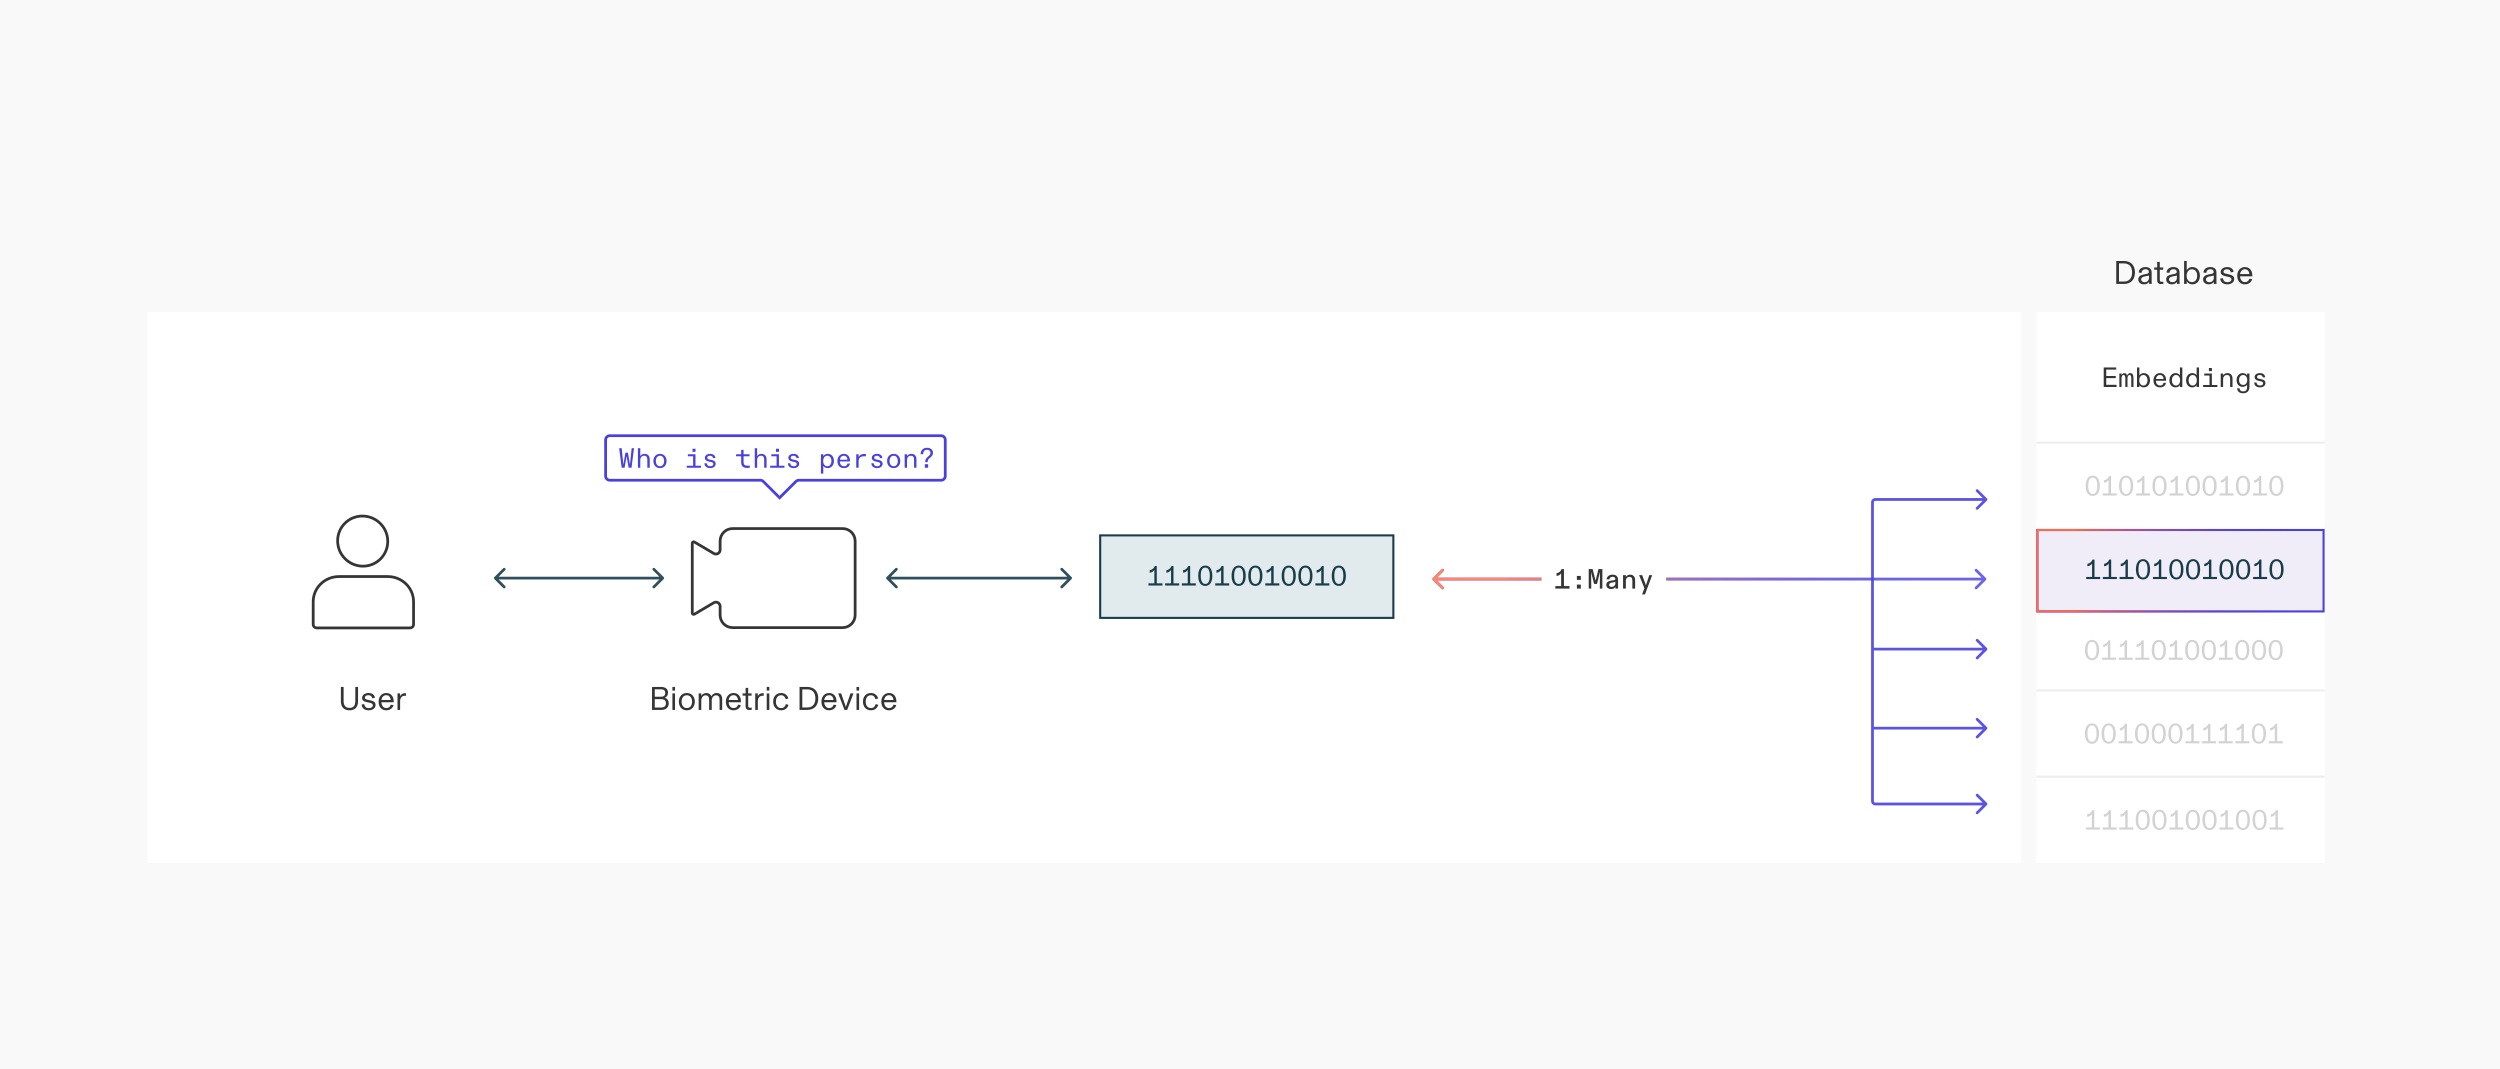 <svg width="898" height="384" viewBox="0 0 898 384" fill="none" xmlns="http://www.w3.org/2000/svg">
<rect x="0" y="0" width="898" height="384" fill="#808080" stroke="none"/>
<g clip-path="url(#clip0)">
<rect width="898" height="384" fill="#F9F9F9"/>
<rect x="53" y="112" width="673" height="198" fill="white"/>
<path d="M224.354 168L224.934 164.67C224.984 164.41 225.024 164.14 225.074 163.87C225.114 164.14 225.164 164.41 225.214 164.67L225.794 168H226.844L227.744 161H226.894L226.364 166.09C226.344 166.37 226.314 166.63 226.284 166.9C226.244 166.63 226.194 166.37 226.144 166.09L225.544 162.61H224.654L224.054 166.09C224.004 166.37 223.964 166.63 223.914 166.9C223.884 166.63 223.864 166.37 223.834 166.09L223.304 161H222.404L223.304 168H224.354ZM229.99 168V165.14C229.99 164.37 230.49 163.7 231.4 163.7C232.22 163.7 232.52 164.21 232.52 165.12V168H233.38V165.01C233.38 163.77 232.71 163.02 231.54 163.02C230.83 163.02 230.25 163.41 229.99 163.83V163.51V161H229.14V168H229.99ZM237.066 168.15C238.446 168.15 239.436 167.12 239.436 165.58C239.436 164.08 238.446 163.02 237.066 163.02C235.676 163.02 234.696 164.08 234.696 165.58C234.696 167.12 235.676 168.15 237.066 168.15ZM237.066 167.48C236.146 167.48 235.586 166.71 235.586 165.58C235.586 164.45 236.166 163.7 237.066 163.7C237.966 163.7 238.546 164.45 238.546 165.58C238.546 166.71 237.986 167.48 237.066 167.48ZM248.749 162.32H249.829V161.18H248.749V162.32ZM247.079 163.18V163.89H248.969V167.29H246.669V168H251.799V167.29H249.819V163.18H247.079ZM255.105 168.15C256.335 168.15 257.075 167.46 257.075 166.6C257.075 165.8 256.485 165.37 255.615 165.21L254.865 165.07C254.325 164.97 254.045 164.78 254.045 164.39C254.045 163.98 254.415 163.7 254.995 163.7C255.645 163.7 256.055 163.99 256.125 164.57H256.975C256.915 163.59 256.215 163.02 255.055 163.02C253.965 163.02 253.185 163.62 253.185 164.44C253.185 165.18 253.755 165.64 254.655 165.81L255.385 165.95C255.965 166.06 256.225 166.31 256.225 166.69C256.225 167.18 255.775 167.48 255.115 167.48C254.345 167.48 253.905 167.06 253.875 166.41H253.035C253.055 167.44 253.805 168.15 255.105 168.15ZM268.507 168.09C268.787 168.09 269.087 168.05 269.317 168V167.23C269.067 167.27 268.877 167.29 268.667 167.29C267.407 167.29 267.087 166.88 267.087 165.93V163.89H269.227V163.18H267.087V161.59H266.227V163.18H264.407V163.89H266.227V166.05C266.227 167.5 267.017 168.09 268.507 168.09ZM271.963 168V165.14C271.963 164.37 272.463 163.7 273.373 163.7C274.193 163.7 274.493 164.21 274.493 165.12V168H275.353V165.01C275.353 163.77 274.683 163.02 273.513 163.02C272.803 163.02 272.223 163.41 271.963 163.83V163.51V161H271.113V168H271.963ZM278.729 162.32H279.809V161.18H278.729V162.32ZM277.059 163.18V163.89H278.949V167.29H276.649V168H281.779V167.29H279.799V163.18H277.059ZM285.085 168.15C286.315 168.15 287.055 167.46 287.055 166.6C287.055 165.8 286.465 165.37 285.595 165.21L284.845 165.07C284.305 164.97 284.025 164.78 284.025 164.39C284.025 163.98 284.395 163.7 284.975 163.7C285.625 163.7 286.035 163.99 286.105 164.57H286.955C286.895 163.59 286.195 163.02 285.035 163.02C283.945 163.02 283.165 163.62 283.165 164.44C283.165 165.18 283.735 165.64 284.635 165.81L285.365 165.95C285.945 166.06 286.205 166.31 286.205 166.69C286.205 167.18 285.755 167.48 285.095 167.48C284.325 167.48 283.885 167.06 283.855 166.41H283.015C283.035 167.44 283.785 168.15 285.085 168.15ZM295.727 170.11V167.73V167.33C296.037 167.82 296.617 168.15 297.307 168.15C298.637 168.15 299.547 167.11 299.547 165.58C299.547 164.11 298.717 163.02 297.327 163.02C296.607 163.02 296.007 163.41 295.727 163.84V163.53V163.18H294.877V170.11H295.727ZM297.177 167.48C296.297 167.48 295.687 166.71 295.687 165.58C295.687 164.43 296.307 163.7 297.177 163.7C298.067 163.7 298.647 164.47 298.647 165.58C298.647 166.7 298.067 167.48 297.177 167.48ZM303.143 168.15C304.503 168.15 305.173 167.36 305.273 166.51H304.413C304.303 167.25 303.743 167.48 303.153 167.48C302.323 167.48 301.683 166.85 301.663 165.75H305.323V165.58C305.323 164.03 304.523 163.02 303.083 163.02C301.773 163.02 300.793 164.09 300.793 165.57C300.793 167.24 301.703 168.15 303.143 168.15ZM301.693 165.14C301.753 164.33 302.283 163.7 303.083 163.7C303.933 163.7 304.403 164.28 304.403 165.14H301.693ZM308.42 168V165.63C308.42 164.54 309.04 163.89 310.44 163.89C310.66 163.89 310.86 163.91 311.03 163.93V163.09C310.85 163.06 310.7 163.05 310.52 163.05C309.25 163.05 308.67 163.66 308.42 164.2V163.39V163.18H307.56V168H308.42ZM315.066 168.15C316.296 168.15 317.036 167.46 317.036 166.6C317.036 165.8 316.446 165.37 315.576 165.21L314.826 165.07C314.286 164.97 314.006 164.78 314.006 164.39C314.006 163.98 314.376 163.7 314.956 163.7C315.606 163.7 316.016 163.99 316.086 164.57H316.936C316.876 163.59 316.176 163.02 315.016 163.02C313.926 163.02 313.146 163.62 313.146 164.44C313.146 165.18 313.716 165.64 314.616 165.81L315.346 165.95C315.926 166.06 316.186 166.31 316.186 166.69C316.186 167.18 315.736 167.48 315.076 167.48C314.306 167.48 313.866 167.06 313.836 166.41H312.996C313.016 167.44 313.766 168.15 315.066 168.15ZM321.012 168.15C322.392 168.15 323.382 167.12 323.382 165.58C323.382 164.08 322.392 163.02 321.012 163.02C319.622 163.02 318.642 164.08 318.642 165.58C318.642 167.12 319.622 168.15 321.012 168.15ZM321.012 167.48C320.092 167.48 319.532 166.71 319.532 165.58C319.532 164.45 320.112 163.7 321.012 163.7C321.912 163.7 322.492 164.45 322.492 165.58C322.492 166.71 321.932 167.48 321.012 167.48ZM325.808 168V165.14C325.808 164.37 326.308 163.7 327.208 163.7C328.028 163.7 328.328 164.21 328.328 165.12V168H329.188V165.01C329.188 163.77 328.518 163.02 327.358 163.02C326.638 163.02 326.058 163.41 325.808 163.83V163.51V163.18H324.948V168H325.808ZM333.214 166.03C333.214 165.41 333.364 165.02 333.794 164.67L334.074 164.45C334.694 163.95 335.134 163.42 335.134 162.6C335.134 161.65 334.264 160.84 332.994 160.84C331.654 160.84 330.684 161.7 330.684 163.14H331.584C331.584 162.17 332.114 161.56 332.994 161.56C333.774 161.56 334.224 162.04 334.224 162.66C334.224 163.17 333.904 163.55 333.564 163.82L333.324 164.03C332.504 164.7 332.334 165.23 332.334 166.03H333.214ZM333.384 168V166.75H332.194V168H333.384Z" fill="#4940E0"/>
<path d="M219.037 156.5H338.037C338.866 156.5 339.537 157.172 339.537 158V171C339.537 171.828 338.866 172.5 338.037 172.5H286.951C286.554 172.5 286.172 172.658 285.891 172.939L280.037 178.793L274.184 172.939C273.902 172.658 273.521 172.5 273.123 172.5H219.037C218.209 172.5 217.537 171.828 217.537 171V158C217.537 157.172 218.209 156.5 219.037 156.5Z" stroke="#4940E0"/>
<g opacity="0.9">
<path d="M177.568 207.299C177.373 207.494 177.373 207.811 177.568 208.006L180.75 211.188C180.946 211.383 181.262 211.383 181.457 211.188C181.653 210.993 181.653 210.676 181.457 210.481L178.629 207.652L181.457 204.824C181.653 204.629 181.653 204.312 181.457 204.117C181.262 203.922 180.946 203.922 180.75 204.117L177.568 207.299ZM238.391 208.006C238.586 207.811 238.586 207.494 238.391 207.299L235.209 204.117C235.013 203.922 234.697 203.922 234.502 204.117C234.306 204.312 234.306 204.629 234.502 204.824L237.33 207.652L234.502 210.481C234.306 210.676 234.306 210.993 234.502 211.188C234.697 211.383 235.013 211.383 235.209 211.188L238.391 208.006ZM177.922 208.152H238.037V207.152H177.922V208.152Z" fill="#183C4A"/>
</g>
<g opacity="0.9">
<path d="M318.437 207.299C318.242 207.494 318.242 207.811 318.437 208.006L321.619 211.188C321.815 211.383 322.131 211.383 322.327 211.188C322.522 210.993 322.522 210.676 322.327 210.481L319.498 207.652L322.327 204.824C322.522 204.629 322.522 204.312 322.327 204.117C322.131 203.922 321.815 203.922 321.619 204.117L318.437 207.299ZM384.915 208.006C385.11 207.811 385.11 207.494 384.915 207.299L381.733 204.117C381.537 203.922 381.221 203.922 381.026 204.117C380.83 204.312 380.83 204.629 381.026 204.824L383.854 207.652L381.026 210.481C380.83 210.676 380.83 210.993 381.026 211.188C381.221 211.383 381.537 211.383 381.733 211.188L384.915 208.006ZM318.791 208.152L384.561 208.152L384.561 207.152L318.791 207.152L318.791 208.152Z" fill="#183C4A"/>
</g>
<path d="M125.526 255.144C127.446 255.144 128.61 254.028 128.61 251.94V246.744H127.626V251.856C127.626 253.332 127.074 254.28 125.526 254.28C124.098 254.28 123.426 253.332 123.426 251.856V246.744H122.442V251.94C122.442 254.028 123.606 255.144 125.526 255.144ZM132.444 255.144C133.704 255.144 134.904 254.46 134.904 253.236C134.904 252.132 134.064 251.784 133.068 251.568L132.18 251.376C131.436 251.22 131.04 251.064 131.04 250.584C131.04 250.092 131.58 249.708 132.312 249.708C133.068 249.708 133.584 250.092 133.692 250.836L134.676 250.656C134.556 249.516 133.644 248.928 132.348 248.928C131.124 248.928 130.056 249.636 130.056 250.656C130.056 251.544 130.668 251.976 131.628 252.18L132.516 252.372C133.428 252.564 133.92 252.732 133.92 253.356C133.92 253.98 133.296 254.364 132.48 254.364C131.604 254.364 130.992 253.968 130.86 252.924L129.864 253.08C130.032 254.496 131.064 255.144 132.444 255.144ZM141.405 251.88C141.405 250.044 140.289 248.928 138.765 248.928C137.277 248.928 135.993 250.044 135.993 252.048C135.993 254.064 137.205 255.144 138.729 255.144C140.217 255.144 141.117 254.232 141.369 253.272L140.373 253.116C140.145 253.92 139.557 254.34 138.777 254.34C137.841 254.34 137.073 253.632 137.001 252.252H141.405V251.88ZM137.013 251.436C137.157 250.356 137.841 249.708 138.765 249.708C139.725 249.708 140.289 250.488 140.349 251.436H137.013ZM142.785 255H143.721V251.94C143.721 250.62 144.393 249.912 145.413 249.912C145.605 249.912 145.749 249.924 145.833 249.936V249.012C145.773 249 145.605 248.988 145.497 248.988C144.609 248.988 143.949 249.456 143.709 250.092H143.697V249.072H142.785V255Z" fill="#353535"/>
<path d="M234.207 255H237.579C239.487 255 240.207 253.836 240.207 252.636C240.207 251.4 239.487 250.836 238.815 250.656V250.644C239.499 250.38 239.955 249.648 239.955 248.808C239.955 247.416 238.923 246.744 237.435 246.744H234.207V255ZM235.191 250.272V247.608H237.471C238.371 247.608 238.959 248.004 238.959 248.868C238.959 249.804 238.443 250.272 237.399 250.272H235.191ZM235.191 254.136V251.136H237.483C238.731 251.136 239.211 251.748 239.211 252.624C239.211 253.44 238.767 254.136 237.567 254.136H235.191ZM241.529 248.064H242.465V246.744H241.529V248.064ZM241.529 255H242.465V249.072H241.529V255ZM246.711 255.144C248.571 255.144 249.579 253.704 249.579 252.036C249.579 250.38 248.571 248.928 246.711 248.928C244.851 248.928 243.843 250.38 243.843 252.036C243.843 253.704 244.851 255.144 246.711 255.144ZM246.711 254.34C245.427 254.34 244.827 253.284 244.827 252.036C244.827 250.8 245.427 249.732 246.711 249.732C247.995 249.732 248.595 250.812 248.595 252.036C248.595 253.272 247.995 254.34 246.711 254.34ZM250.963 255H251.899V251.688C251.899 250.608 252.523 249.756 253.459 249.756C254.263 249.756 254.551 250.188 254.671 250.776C254.719 251.004 254.719 251.352 254.719 251.616V255H255.655V251.688C255.655 250.608 256.279 249.756 257.215 249.756C258.019 249.756 258.307 250.188 258.427 250.776C258.475 251.004 258.475 251.352 258.475 251.616V255H259.411V251.124C259.411 249.864 258.799 248.928 257.395 248.928C256.315 248.928 255.715 249.684 255.499 250.104C255.247 249.444 254.695 248.928 253.711 248.928C252.811 248.928 252.163 249.468 251.911 249.948H251.899V249.072H250.963V255ZM266.141 251.88C266.141 250.044 265.025 248.928 263.501 248.928C262.013 248.928 260.729 250.044 260.729 252.048C260.729 254.064 261.941 255.144 263.465 255.144C264.953 255.144 265.853 254.232 266.105 253.272L265.109 253.116C264.881 253.92 264.293 254.34 263.513 254.34C262.577 254.34 261.809 253.632 261.737 252.252H266.141V251.88ZM261.749 251.436C261.893 250.356 262.577 249.708 263.501 249.708C264.461 249.708 265.025 250.488 265.085 251.436H261.749ZM269.194 255.048C269.53 255.048 269.734 255.024 270.022 254.976V254.184C269.83 254.22 269.686 254.232 269.458 254.232C268.978 254.232 268.75 254.052 268.75 253.536V249.888H269.962V249.072H268.75V247.08H267.814V249.072H266.746V249.888H267.814V253.656C267.814 253.836 267.838 253.992 267.862 254.136C268.018 254.76 268.498 255.048 269.194 255.048ZM271.283 255H272.219V251.94C272.219 250.62 272.891 249.912 273.911 249.912C274.103 249.912 274.247 249.924 274.331 249.936V249.012C274.271 249 274.103 248.988 273.995 248.988C273.107 248.988 272.447 249.456 272.207 250.092H272.195V249.072H271.283V255ZM275.408 248.064H276.344V246.744H275.408V248.064ZM275.408 255H276.344V249.072H275.408V255ZM280.578 255.144C282.102 255.144 282.894 254.256 283.242 253.176L282.27 252.912C282.054 253.8 281.49 254.34 280.59 254.34C279.498 254.34 278.706 253.524 278.706 252.024C278.706 250.536 279.51 249.732 280.554 249.732C281.514 249.732 282.03 250.38 282.21 251.16L283.194 250.896C282.87 249.78 282.006 248.928 280.578 248.928C278.826 248.928 277.722 250.212 277.722 252.024C277.722 253.86 278.838 255.144 280.578 255.144ZM287.199 255H289.923C292.467 255 293.919 253.428 293.919 250.86C293.919 248.304 292.467 246.744 289.923 246.744H287.199V255ZM288.183 254.124V247.62H289.959C291.987 247.62 292.887 248.916 292.887 250.86C292.887 252.804 291.987 254.124 289.959 254.124H288.183ZM300.466 251.88C300.466 250.044 299.35 248.928 297.826 248.928C296.338 248.928 295.054 250.044 295.054 252.048C295.054 254.064 296.266 255.144 297.79 255.144C299.278 255.144 300.178 254.232 300.43 253.272L299.434 253.116C299.206 253.92 298.618 254.34 297.838 254.34C296.902 254.34 296.134 253.632 296.062 252.252H300.466V251.88ZM296.074 251.436C296.218 250.356 296.902 249.708 297.826 249.708C298.786 249.708 299.35 250.488 299.41 251.436H296.074ZM303.338 255H304.31L306.578 249.072H305.498L303.83 253.896H303.818L302.15 249.072H301.07L303.338 255ZM307.658 248.064H308.594V246.744H307.658V248.064ZM307.658 255H308.594V249.072H307.658V255ZM312.828 255.144C314.352 255.144 315.144 254.256 315.492 253.176L314.52 252.912C314.304 253.8 313.74 254.34 312.84 254.34C311.748 254.34 310.956 253.524 310.956 252.024C310.956 250.536 311.76 249.732 312.804 249.732C313.764 249.732 314.28 250.38 314.46 251.16L315.444 250.896C315.12 249.78 314.256 248.928 312.828 248.928C311.076 248.928 309.972 250.212 309.972 252.024C309.972 253.86 311.088 255.144 312.828 255.144ZM321.981 251.88C321.981 250.044 320.865 248.928 319.341 248.928C317.853 248.928 316.569 250.044 316.569 252.048C316.569 254.064 317.781 255.144 319.305 255.144C320.793 255.144 321.693 254.232 321.945 253.272L320.949 253.116C320.721 253.92 320.133 254.34 319.353 254.34C318.417 254.34 317.649 253.632 317.577 252.252H321.981V251.88ZM317.589 251.436C317.733 250.356 318.417 249.708 319.341 249.708C320.301 249.708 320.865 250.488 320.925 251.436H317.589Z" fill="#353535"/>
<path d="M258.664 194.363C258.664 191.878 260.679 189.863 263.164 189.863L302.664 189.863C305.149 189.863 307.164 191.878 307.164 194.363V220.943C307.164 223.428 305.149 225.443 302.664 225.443H263.164C260.679 225.443 258.664 223.428 258.664 220.943V217.791C258.664 216.631 257.402 215.91 256.402 216.499L249.418 220.619C249.085 220.816 248.664 220.576 248.664 220.189V195.117C248.664 194.73 249.085 194.49 249.418 194.687L256.402 198.806C257.402 199.396 258.664 198.675 258.664 197.515V194.363Z" stroke="#353535"/>
<g opacity="0.9">
<g opacity="0.9">
<path d="M514.646 207.646C514.451 207.842 514.451 208.158 514.646 208.354L517.828 211.536C518.024 211.731 518.34 211.731 518.536 211.536C518.731 211.34 518.731 211.024 518.536 210.828L515.707 208L518.536 205.172C518.731 204.976 518.731 204.66 518.536 204.464C518.34 204.269 518.024 204.269 517.828 204.464L514.646 207.646ZM713.354 208.354C713.549 208.158 713.549 207.842 713.354 207.646L710.172 204.464C709.976 204.269 709.66 204.269 709.464 204.464C709.269 204.66 709.269 204.976 709.464 205.172L712.293 208L709.464 210.828C709.269 211.024 709.269 211.34 709.464 211.536C709.66 211.731 709.976 211.731 710.172 211.536L713.354 208.354ZM515 208.5L713 208.5L713 207.5L515 207.5L515 208.5Z" fill="#4940E0"/>
<path d="M514.646 207.646C514.451 207.842 514.451 208.158 514.646 208.354L517.828 211.536C518.024 211.731 518.34 211.731 518.536 211.536C518.731 211.34 518.731 211.024 518.536 210.828L515.707 208L518.536 205.172C518.731 204.976 518.731 204.66 518.536 204.464C518.34 204.269 518.024 204.269 517.828 204.464L514.646 207.646ZM713.354 208.354C713.549 208.158 713.549 207.842 713.354 207.646L710.172 204.464C709.976 204.269 709.66 204.269 709.464 204.464C709.269 204.66 709.269 204.976 709.464 205.172L712.293 208L709.464 210.828C709.269 211.024 709.269 211.34 709.464 211.536C709.66 211.731 709.976 211.731 710.172 211.536L713.354 208.354ZM515 208.5L713 208.5L713 207.5L515 207.5L515 208.5Z" fill="url(#paint0_linear)"/>
</g>
</g>
<path d="M598.477 201.891H553.754V214.419H598.477V201.891Z" fill="white"/>
<path d="M561.767 204.419H560.917C560.707 205.189 559.957 205.779 559.117 205.889V206.879C559.837 206.849 560.447 206.439 560.767 205.909C560.757 206.109 560.757 206.309 560.757 206.519V210.509H558.677V211.419H563.767V210.509H561.767V204.419ZM567.833 208.299V206.879H566.413V208.299H567.833ZM567.833 211.419V209.999H566.413V211.419H567.833ZM571.579 211.419L571.539 206.529C571.529 206.099 571.519 205.819 571.499 205.459L572.599 209.749H573.639L574.719 205.439C574.709 205.739 574.699 206.099 574.699 206.529L574.649 211.419H575.569V204.419H574.169L573.339 207.779C573.269 208.049 573.199 208.329 573.139 208.619C573.069 208.319 572.999 208.049 572.929 207.779L572.079 204.419H570.669V211.419H571.579ZM578.675 211.579C579.475 211.579 580.045 211.249 580.285 210.759C580.275 210.909 580.265 211.049 580.265 211.189V211.419H581.205V208.329C581.205 207.129 580.585 206.419 579.205 206.419C577.945 206.419 577.155 207.179 577.105 208.109H578.115C578.145 207.549 578.535 207.179 579.255 207.179C579.855 207.179 580.225 207.479 580.225 207.929C580.225 208.199 580.095 208.359 579.705 208.419L578.725 208.559C577.765 208.689 576.975 209.089 576.975 210.089C576.975 211.009 577.725 211.579 578.675 211.579ZM578.875 210.819C578.365 210.819 577.995 210.549 577.995 210.079C577.995 209.569 578.425 209.359 579.025 209.249L579.665 209.139C579.975 209.079 580.175 209.009 580.235 208.929V209.569C580.235 210.319 579.645 210.819 578.875 210.819ZM584.001 211.419V208.569C584.001 207.829 584.471 207.209 585.281 207.209C586.031 207.209 586.341 207.699 586.341 208.539V211.419H587.341V208.409C587.341 207.179 586.681 206.419 585.531 206.419C584.771 206.419 584.241 206.799 583.981 207.249C583.991 207.109 584.001 206.989 584.001 206.869V206.579H583.001V211.419H584.001ZM590.887 213.499L593.467 206.579H592.427L591.397 209.679C591.327 209.869 591.267 210.059 591.207 210.269C591.147 210.059 591.067 209.859 591.007 209.679L589.867 206.579H588.757L590.677 211.299L589.837 213.499H590.887Z" fill="#353535"/>
<g opacity="0.9">
<path d="M713.727 289.142C713.922 288.946 713.922 288.63 713.727 288.435L710.545 285.253C710.35 285.057 710.033 285.057 709.838 285.253C709.643 285.448 709.643 285.764 709.838 285.96L712.666 288.788L709.838 291.617C709.643 291.812 709.643 292.128 709.838 292.324C710.033 292.519 710.35 292.519 710.545 292.324L713.727 289.142ZM713.727 179.769C713.922 179.573 713.922 179.257 713.727 179.061L710.545 175.88C710.35 175.684 710.033 175.684 709.838 175.88C709.643 176.075 709.643 176.391 709.838 176.587L712.666 179.415L709.838 182.243C709.643 182.439 709.643 182.755 709.838 182.951C710.033 183.146 710.35 183.146 710.545 182.951L713.727 179.769ZM672.098 180.415V287.788H673.098V180.415H672.098ZM673.598 289.288H713.374V288.288H673.598V289.288ZM673.598 179.915H713.374V178.915H673.598V179.915ZM672.098 287.788C672.098 288.617 672.769 289.288 673.598 289.288V288.288C673.322 288.288 673.098 288.064 673.098 287.788H672.098ZM673.098 180.415C673.098 180.139 673.322 179.915 673.598 179.915V178.915C672.769 178.915 672.098 179.587 672.098 180.415H673.098Z" fill="#4940E0"/>
<path d="M713.727 261.912C713.922 261.717 713.922 261.4 713.727 261.205L710.545 258.023C710.35 257.828 710.033 257.828 709.838 258.023C709.643 258.218 709.643 258.535 709.838 258.73L712.666 261.559L709.838 264.387C709.643 264.582 709.643 264.899 709.838 265.094C710.033 265.289 710.35 265.289 710.545 265.094L713.727 261.912ZM713.374 261.059H672.598V262.059H713.374V261.059Z" fill="#4940E0"/>
<path d="M713.727 233.51C713.922 233.315 713.922 232.998 713.727 232.803L710.545 229.621C710.35 229.425 710.033 229.425 709.838 229.621C709.643 229.816 709.643 230.133 709.838 230.328L712.666 233.156L709.838 235.985C709.643 236.18 709.643 236.497 709.838 236.692C710.033 236.887 710.35 236.887 710.545 236.692L713.727 233.51ZM713.374 232.656H672.598V233.656H713.374V232.656Z" fill="#4940E0"/>
</g>
<path d="M500.498 192.312H395.188V207.128V221.943H500.498V192.312Z" fill="#E1EAED" stroke="#183C4A" stroke-width="0.75" stroke-miterlimit="10"/>
<path d="M415.515 203.312H414.805C414.575 204.072 413.765 204.752 412.965 204.842V205.722C413.665 205.692 414.315 205.242 414.645 204.712V205.402V209.542H412.525V210.312H417.545V209.542H415.515V203.312ZM421.511 203.312H420.801C420.571 204.072 419.761 204.752 418.961 204.842V205.722C419.661 205.692 420.311 205.242 420.641 204.712V205.402V209.542H418.521V210.312H423.541V209.542H421.511V203.312ZM427.508 203.312H426.798C426.568 204.072 425.758 204.752 424.958 204.842V205.722C425.658 205.692 426.308 205.242 426.638 204.712V205.402V209.542H424.518V210.312H429.538V209.542H427.508V203.312ZM432.944 210.463C434.524 210.463 435.474 209.152 435.474 206.822C435.474 204.492 434.494 203.152 432.944 203.152C431.374 203.152 430.394 204.522 430.394 206.822C430.394 209.122 431.324 210.463 432.944 210.463ZM432.944 209.752C431.934 209.752 431.314 208.832 431.314 206.822C431.314 204.812 431.874 203.872 432.944 203.872C433.974 203.872 434.564 204.803 434.564 206.822C434.564 208.843 433.964 209.752 432.944 209.752ZM439.5 203.312H438.79C438.56 204.072 437.75 204.752 436.95 204.842V205.722C437.65 205.692 438.3 205.242 438.63 204.712V205.402V209.542H436.51V210.312H441.53V209.542H439.5V203.312ZM444.936 210.463C446.516 210.463 447.466 209.152 447.466 206.822C447.466 204.492 446.486 203.152 444.936 203.152C443.366 203.152 442.386 204.522 442.386 206.822C442.386 209.122 443.316 210.463 444.936 210.463ZM444.936 209.752C443.926 209.752 443.306 208.832 443.306 206.822C443.306 204.812 443.866 203.872 444.936 203.872C445.966 203.872 446.556 204.803 446.556 206.822C446.556 208.843 445.956 209.752 444.936 209.752ZM450.932 210.463C452.512 210.463 453.462 209.152 453.462 206.822C453.462 204.492 452.482 203.152 450.932 203.152C449.362 203.152 448.382 204.522 448.382 206.822C448.382 209.122 449.312 210.463 450.932 210.463ZM450.932 209.752C449.922 209.752 449.302 208.832 449.302 206.822C449.302 204.812 449.862 203.872 450.932 203.872C451.962 203.872 452.552 204.803 452.552 206.822C452.552 208.843 451.952 209.752 450.932 209.752ZM457.488 203.312H456.778C456.548 204.072 455.738 204.752 454.938 204.842V205.722C455.638 205.692 456.288 205.242 456.618 204.712V205.402V209.542H454.498V210.312H459.518V209.542H457.488V203.312ZM462.924 210.463C464.504 210.463 465.454 209.152 465.454 206.822C465.454 204.492 464.474 203.152 462.924 203.152C461.354 203.152 460.374 204.522 460.374 206.822C460.374 209.122 461.304 210.463 462.924 210.463ZM462.924 209.752C461.914 209.752 461.294 208.832 461.294 206.822C461.294 204.812 461.854 203.872 462.924 203.872C463.954 203.872 464.544 204.803 464.544 206.822C464.544 208.843 463.944 209.752 462.924 209.752ZM468.92 210.463C470.5 210.463 471.45 209.152 471.45 206.822C471.45 204.492 470.47 203.152 468.92 203.152C467.35 203.152 466.37 204.522 466.37 206.822C466.37 209.122 467.3 210.463 468.92 210.463ZM468.92 209.752C467.91 209.752 467.29 208.832 467.29 206.822C467.29 204.812 467.85 203.872 468.92 203.872C469.95 203.872 470.54 204.803 470.54 206.822C470.54 208.843 469.94 209.752 468.92 209.752ZM475.476 203.312H474.766C474.536 204.072 473.726 204.752 472.926 204.842V205.722C473.626 205.692 474.276 205.242 474.606 204.712V205.402V209.542H472.486V210.312H477.506V209.542H475.476V203.312ZM480.912 210.463C482.492 210.463 483.442 209.152 483.442 206.822C483.442 204.492 482.462 203.152 480.912 203.152C479.342 203.152 478.362 204.522 478.362 206.822C478.362 209.122 479.292 210.463 480.912 210.463ZM480.912 209.752C479.902 209.752 479.282 208.832 479.282 206.822C479.282 204.812 479.842 203.872 480.912 203.872C481.942 203.872 482.532 204.803 482.532 206.822C482.532 208.843 481.932 209.752 480.912 209.752Z" fill="#183C4A"/>
<rect x="731.441" y="112" width="103.559" height="198" fill="white"/>
<path d="M760.157 102H762.881C765.425 102 766.877 100.428 766.877 97.86C766.877 95.304 765.425 93.744 762.881 93.744H760.157V102ZM761.141 101.124V94.62H762.917C764.945 94.62 765.845 95.916 765.845 97.86C765.845 99.804 764.945 101.124 762.917 101.124H761.141ZM770.112 102.144C771 102.144 771.648 101.736 771.924 101.268H771.936C771.936 101.412 771.948 101.7 771.972 102H772.896C772.872 101.616 772.872 101.328 772.872 100.908V97.872C772.872 96.612 772.032 95.928 770.652 95.928C769.272 95.928 768.252 96.672 768.216 97.908L769.236 98.016C769.284 97.176 769.836 96.696 770.652 96.696C771.492 96.696 771.876 97.104 771.876 97.644C771.876 98.16 771.54 98.292 770.916 98.412L770.052 98.58C768.756 98.832 768.072 99.384 768.072 100.38C768.072 101.52 769.068 102.144 770.112 102.144ZM770.316 101.376C769.572 101.376 769.092 100.944 769.092 100.392C769.092 100.02 769.26 99.792 769.512 99.624C769.908 99.36 770.568 99.24 771.936 98.988V99.672C771.936 100.704 771.276 101.376 770.316 101.376ZM776.242 102.048C776.578 102.048 776.782 102.024 777.07 101.976V101.184C776.878 101.22 776.734 101.232 776.506 101.232C776.026 101.232 775.798 101.052 775.798 100.536V96.888H777.01V96.072H775.798V94.08H774.862V96.072H773.794V96.888H774.862V100.656C774.862 100.836 774.886 100.992 774.91 101.136C775.066 101.76 775.546 102.048 776.242 102.048ZM780.132 102.144C781.02 102.144 781.668 101.736 781.944 101.268H781.956C781.956 101.412 781.968 101.7 781.992 102H782.916C782.892 101.616 782.892 101.328 782.892 100.908V97.872C782.892 96.612 782.052 95.928 780.672 95.928C779.292 95.928 778.272 96.672 778.236 97.908L779.256 98.016C779.304 97.176 779.856 96.696 780.672 96.696C781.512 96.696 781.896 97.104 781.896 97.644C781.896 98.16 781.56 98.292 780.936 98.412L780.072 98.58C778.776 98.832 778.092 99.384 778.092 100.38C778.092 101.52 779.088 102.144 780.132 102.144ZM780.336 101.376C779.592 101.376 779.112 100.944 779.112 100.392C779.112 100.02 779.28 99.792 779.532 99.624C779.928 99.36 780.588 99.24 781.956 98.988V99.672C781.956 100.704 781.296 101.376 780.336 101.376ZM787.519 95.928C786.403 95.928 785.767 96.54 785.467 97.068V93.744H784.531V102H785.467V101.004C785.767 101.532 786.403 102.144 787.519 102.144C789.103 102.144 790.207 100.896 790.207 99.036C790.207 97.176 789.103 95.928 787.519 95.928ZM787.339 101.34C786.079 101.34 785.431 100.26 785.431 99.036C785.431 97.812 786.079 96.732 787.339 96.732C788.611 96.732 789.223 97.776 789.223 99.036C789.223 100.296 788.611 101.34 787.339 101.34ZM793.386 102.144C794.274 102.144 794.922 101.736 795.198 101.268H795.21C795.21 101.412 795.222 101.7 795.246 102H796.17C796.146 101.616 796.146 101.328 796.146 100.908V97.872C796.146 96.612 795.306 95.928 793.926 95.928C792.546 95.928 791.526 96.672 791.49 97.908L792.51 98.016C792.558 97.176 793.11 96.696 793.926 96.696C794.766 96.696 795.15 97.104 795.15 97.644C795.15 98.16 794.814 98.292 794.19 98.412L793.326 98.58C792.03 98.832 791.346 99.384 791.346 100.38C791.346 101.52 792.342 102.144 793.386 102.144ZM793.59 101.376C792.846 101.376 792.366 100.944 792.366 100.392C792.366 100.02 792.534 99.792 792.786 99.624C793.182 99.36 793.842 99.24 795.21 98.988V99.672C795.21 100.704 794.55 101.376 793.59 101.376ZM800.065 102.144C801.325 102.144 802.525 101.46 802.525 100.236C802.525 99.132 801.685 98.784 800.689 98.568L799.801 98.376C799.057 98.22 798.661 98.064 798.661 97.584C798.661 97.092 799.201 96.708 799.933 96.708C800.689 96.708 801.205 97.092 801.313 97.836L802.297 97.656C802.177 96.516 801.265 95.928 799.969 95.928C798.745 95.928 797.677 96.636 797.677 97.656C797.677 98.544 798.289 98.976 799.249 99.18L800.137 99.372C801.049 99.564 801.541 99.732 801.541 100.356C801.541 100.98 800.917 101.364 800.101 101.364C799.225 101.364 798.613 100.968 798.481 99.924L797.485 100.08C797.653 101.496 798.685 102.144 800.065 102.144ZM809.026 98.88C809.026 97.044 807.91 95.928 806.386 95.928C804.898 95.928 803.614 97.044 803.614 99.048C803.614 101.064 804.826 102.144 806.35 102.144C807.838 102.144 808.738 101.232 808.99 100.272L807.994 100.116C807.766 100.92 807.178 101.34 806.398 101.34C805.462 101.34 804.694 100.632 804.622 99.252H809.026V98.88ZM804.634 98.436C804.778 97.356 805.462 96.708 806.386 96.708C807.346 96.708 807.91 97.488 807.97 98.436H804.634Z" fill="#353535"/>
<path d="M731.441 159H835" stroke="#EBEDEF" stroke-width="0.75" stroke-miterlimit="10"/>
<path d="M731.441 279H835" stroke="#EBEDEF" stroke-width="0.75" stroke-miterlimit="10"/>
<path d="M731.441 248H835" stroke="#EBEDEF" stroke-width="0.75" stroke-miterlimit="10"/>
<path d="M731 219.394H834.741" stroke="#EBEDEF" stroke-width="0.75" stroke-miterlimit="10"/>
<path d="M760.269 139V138.23H756.559V135.82H759.979V135.05H756.559V132.76H760.149V132H755.649V139H760.269ZM762.055 139V135.99C762.055 135.32 762.235 134.7 762.775 134.7C763.255 134.7 763.415 135.14 763.415 135.85V139H764.195V135.95C764.195 135.31 764.385 134.7 764.945 134.7C765.415 134.7 765.555 135.11 765.555 135.79V139H766.335V135.69C766.335 134.6 765.945 134.02 765.225 134.02C764.635 134.02 764.265 134.37 764.055 134.9C763.905 134.29 763.525 134.02 763.085 134.02C762.615 134.02 762.225 134.31 762.055 134.83V134.55V134.18H761.275V139H762.055ZM770.041 139.15C771.401 139.15 772.281 138.1 772.281 136.59C772.281 135.12 771.451 134.02 770.061 134.02C769.331 134.02 768.771 134.4 768.461 134.83V134.44V132H767.611V139H768.461V138.74V138.33C768.771 138.82 769.371 139.15 770.041 139.15ZM769.901 138.48C769.031 138.48 768.421 137.71 768.421 136.58C768.421 135.41 769.031 134.7 769.901 134.7C770.801 134.7 771.381 135.48 771.381 136.59C771.381 137.71 770.791 138.48 769.901 138.48ZM775.878 139.15C777.238 139.15 777.908 138.36 778.008 137.51H777.148C777.038 138.25 776.478 138.48 775.888 138.48C775.058 138.48 774.418 137.85 774.398 136.75H778.058V136.58C778.058 135.03 777.258 134.02 775.818 134.02C774.508 134.02 773.528 135.09 773.528 136.57C773.528 138.24 774.438 139.15 775.878 139.15ZM774.428 136.14C774.488 135.33 775.018 134.7 775.818 134.7C776.668 134.7 777.138 135.28 777.138 136.14H774.428ZM781.474 139.15C782.194 139.15 782.774 138.78 783.034 138.33V138.72V139H783.894V132H783.034V134.44V134.83C782.824 134.46 782.294 134.02 781.484 134.02C780.124 134.02 779.244 135.13 779.244 136.59C779.244 138.23 780.214 139.15 781.474 139.15ZM781.614 138.48C780.744 138.48 780.144 137.72 780.144 136.59C780.144 135.46 780.754 134.7 781.614 134.7C782.494 134.7 783.094 135.43 783.094 136.58C783.094 137.74 782.484 138.48 781.614 138.48ZM787.47 139.15C788.19 139.15 788.77 138.78 789.03 138.33V138.72V139H789.89V132H789.03V134.44V134.83C788.82 134.46 788.29 134.02 787.48 134.02C786.12 134.02 785.24 135.13 785.24 136.59C785.24 138.23 786.21 139.15 787.47 139.15ZM787.61 138.48C786.74 138.48 786.14 137.72 786.14 136.59C786.14 135.46 786.75 134.7 787.61 134.7C788.49 134.7 789.09 135.43 789.09 136.58C789.09 137.74 788.48 138.48 787.61 138.48ZM793.436 133.32H794.516V132.18H793.436V133.32ZM791.766 134.18V134.89H793.656V138.29H791.356V139H796.486V138.29H794.506V134.18H791.766ZM798.542 139V136.14C798.542 135.37 799.042 134.7 799.942 134.7C800.762 134.7 801.062 135.21 801.062 136.12V139H801.922V136.01C801.922 134.77 801.252 134.02 800.092 134.02C799.372 134.02 798.792 134.41 798.542 134.83V134.51V134.18H797.682V139H798.542ZM805.688 141.27C807.228 141.27 808.008 140.45 808.008 138.76V134.18H807.148V134.44V134.83C806.898 134.43 806.398 134.02 805.598 134.02C804.338 134.02 803.378 135.02 803.378 136.5C803.378 137.99 804.238 138.95 805.568 138.95C806.278 138.95 806.898 138.64 807.148 138.15V138.47V139.06C807.148 140.13 806.608 140.6 805.698 140.6C804.918 140.6 804.438 140.15 804.438 139.46H803.588C803.588 140.56 804.418 141.27 805.688 141.27ZM805.738 138.28C804.868 138.28 804.268 137.58 804.268 136.5C804.268 135.43 804.868 134.7 805.738 134.7C806.608 134.7 807.208 135.45 807.208 136.5C807.208 137.57 806.608 138.28 805.738 138.28ZM811.784 139.15C813.014 139.15 813.754 138.46 813.754 137.6C813.754 136.8 813.164 136.37 812.294 136.21L811.544 136.07C811.004 135.97 810.724 135.78 810.724 135.39C810.724 134.98 811.094 134.7 811.674 134.7C812.324 134.7 812.734 134.99 812.804 135.57H813.654C813.594 134.59 812.894 134.02 811.734 134.02C810.644 134.02 809.864 134.62 809.864 135.44C809.864 136.18 810.434 136.64 811.334 136.81L812.064 136.95C812.644 137.06 812.904 137.31 812.904 137.69C812.904 138.18 812.454 138.48 811.794 138.48C811.024 138.48 810.584 138.06 810.554 137.41H809.714C809.734 138.44 810.484 139.15 811.784 139.15Z" fill="#353535"/>
<path d="M731.816 205V190.375H834.625V219.625H731.816V205Z" fill="#F0EDF9"/>
<path d="M731.816 205V190.375H834.625V219.625H731.816V205Z" stroke="#4940E0" stroke-width="0.75" stroke-miterlimit="10"/>
<path d="M731.816 205V190.375H834.625V219.625H731.816V205Z" stroke="url(#paint1_linear)" stroke-width="0.75" stroke-miterlimit="10"/>
<path d="M751.723 178.15C753.303 178.15 754.253 176.84 754.253 174.51C754.253 172.18 753.273 170.84 751.723 170.84C750.153 170.84 749.173 172.21 749.173 174.51C749.173 176.81 750.103 178.15 751.723 178.15ZM751.723 177.44C750.713 177.44 750.093 176.52 750.093 174.51C750.093 172.5 750.653 171.56 751.723 171.56C752.753 171.56 753.343 172.49 753.343 174.51C753.343 176.53 752.743 177.44 751.723 177.44ZM758.279 171H757.569C757.339 171.76 756.529 172.44 755.729 172.53V173.41C756.429 173.38 757.079 172.93 757.409 172.4V173.09V177.23H755.289V178H760.309V177.23H758.279V171ZM763.715 178.15C765.295 178.15 766.245 176.84 766.245 174.51C766.245 172.18 765.265 170.84 763.715 170.84C762.145 170.84 761.165 172.21 761.165 174.51C761.165 176.81 762.095 178.15 763.715 178.15ZM763.715 177.44C762.705 177.44 762.085 176.52 762.085 174.51C762.085 172.5 762.645 171.56 763.715 171.56C764.745 171.56 765.335 172.49 765.335 174.51C765.335 176.53 764.735 177.44 763.715 177.44ZM770.271 171H769.561C769.331 171.76 768.521 172.44 767.721 172.53V173.41C768.421 173.38 769.071 172.93 769.401 172.4V173.09V177.23H767.281V178H772.301V177.23H770.271V171ZM775.707 178.15C777.287 178.15 778.237 176.84 778.237 174.51C778.237 172.18 777.257 170.84 775.707 170.84C774.137 170.84 773.157 172.21 773.157 174.51C773.157 176.81 774.087 178.15 775.707 178.15ZM775.707 177.44C774.697 177.44 774.077 176.52 774.077 174.51C774.077 172.5 774.637 171.56 775.707 171.56C776.737 171.56 777.327 172.49 777.327 174.51C777.327 176.53 776.727 177.44 775.707 177.44ZM782.263 171H781.553C781.323 171.76 780.513 172.44 779.713 172.53V173.41C780.413 173.38 781.063 172.93 781.393 172.4V173.09V177.23H779.273V178H784.293V177.23H782.263V171ZM787.699 178.15C789.279 178.15 790.229 176.84 790.229 174.51C790.229 172.18 789.249 170.84 787.699 170.84C786.129 170.84 785.149 172.21 785.149 174.51C785.149 176.81 786.079 178.15 787.699 178.15ZM787.699 177.44C786.689 177.44 786.069 176.52 786.069 174.51C786.069 172.5 786.629 171.56 787.699 171.56C788.729 171.56 789.319 172.49 789.319 174.51C789.319 176.53 788.719 177.44 787.699 177.44ZM793.696 178.15C795.276 178.15 796.226 176.84 796.226 174.51C796.226 172.18 795.246 170.84 793.696 170.84C792.126 170.84 791.146 172.21 791.146 174.51C791.146 176.81 792.076 178.15 793.696 178.15ZM793.696 177.44C792.686 177.44 792.066 176.52 792.066 174.51C792.066 172.5 792.626 171.56 793.696 171.56C794.726 171.56 795.316 172.49 795.316 174.51C795.316 176.53 794.716 177.44 793.696 177.44ZM800.252 171H799.542C799.312 171.76 798.502 172.44 797.702 172.53V173.41C798.402 173.38 799.052 172.93 799.382 172.4V173.09V177.23H797.262V178H802.282V177.23H800.252V171ZM805.688 178.15C807.268 178.15 808.218 176.84 808.218 174.51C808.218 172.18 807.238 170.84 805.688 170.84C804.118 170.84 803.138 172.21 803.138 174.51C803.138 176.81 804.068 178.15 805.688 178.15ZM805.688 177.44C804.678 177.44 804.058 176.52 804.058 174.51C804.058 172.5 804.618 171.56 805.688 171.56C806.718 171.56 807.308 172.49 807.308 174.51C807.308 176.53 806.708 177.44 805.688 177.44ZM812.244 171H811.534C811.304 171.76 810.494 172.44 809.694 172.53V173.41C810.394 173.38 811.044 172.93 811.374 172.4V173.09V177.23H809.254V178H814.274V177.23H812.244V171ZM817.68 178.15C819.26 178.15 820.21 176.84 820.21 174.51C820.21 172.18 819.23 170.84 817.68 170.84C816.11 170.84 815.13 172.21 815.13 174.51C815.13 176.81 816.06 178.15 817.68 178.15ZM817.68 177.44C816.67 177.44 816.05 176.52 816.05 174.51C816.05 172.5 816.61 171.56 817.68 171.56C818.71 171.56 819.3 172.49 819.3 174.51C819.3 176.53 818.7 177.44 817.68 177.44Z" fill="#D2D2D2"/>
<path d="M752.343 201H751.633C751.403 201.76 750.593 202.44 749.793 202.53V203.41C750.493 203.38 751.143 202.93 751.473 202.4V203.09V207.23H749.353V208H754.373V207.23H752.343V201ZM758.339 201H757.629C757.399 201.76 756.589 202.44 755.789 202.53V203.41C756.489 203.38 757.139 202.93 757.469 202.4V203.09V207.23H755.349V208H760.369V207.23H758.339V201ZM764.335 201H763.625C763.395 201.76 762.585 202.44 761.785 202.53V203.41C762.485 203.38 763.135 202.93 763.465 202.4V203.09V207.23H761.345V208H766.365V207.23H764.335V201ZM769.771 208.15C771.351 208.15 772.301 206.84 772.301 204.51C772.301 202.18 771.321 200.84 769.771 200.84C768.201 200.84 767.221 202.21 767.221 204.51C767.221 206.81 768.151 208.15 769.771 208.15ZM769.771 207.44C768.761 207.44 768.141 206.52 768.141 204.51C768.141 202.5 768.701 201.56 769.771 201.56C770.801 201.56 771.391 202.49 771.391 204.51C771.391 206.53 770.791 207.44 769.771 207.44ZM776.328 201H775.618C775.388 201.76 774.578 202.44 773.778 202.53V203.41C774.478 203.38 775.128 202.93 775.458 202.4V203.09V207.23H773.338V208H778.358V207.23H776.328V201ZM781.764 208.15C783.344 208.15 784.294 206.84 784.294 204.51C784.294 202.18 783.314 200.84 781.764 200.84C780.194 200.84 779.214 202.21 779.214 204.51C779.214 206.81 780.144 208.15 781.764 208.15ZM781.764 207.44C780.754 207.44 780.134 206.52 780.134 204.51C780.134 202.5 780.694 201.56 781.764 201.56C782.794 201.56 783.384 202.49 783.384 204.51C783.384 206.53 782.784 207.44 781.764 207.44ZM787.76 208.15C789.34 208.15 790.29 206.84 790.29 204.51C790.29 202.18 789.31 200.84 787.76 200.84C786.19 200.84 785.21 202.21 785.21 204.51C785.21 206.81 786.14 208.15 787.76 208.15ZM787.76 207.44C786.75 207.44 786.13 206.52 786.13 204.51C786.13 202.5 786.69 201.56 787.76 201.56C788.79 201.56 789.38 202.49 789.38 204.51C789.38 206.53 788.78 207.44 787.76 207.44ZM794.316 201H793.606C793.376 201.76 792.566 202.44 791.766 202.53V203.41C792.466 203.38 793.116 202.93 793.446 202.4V203.09V207.23H791.326V208H796.346V207.23H794.316V201ZM799.752 208.15C801.332 208.15 802.282 206.84 802.282 204.51C802.282 202.18 801.302 200.84 799.752 200.84C798.182 200.84 797.202 202.21 797.202 204.51C797.202 206.81 798.132 208.15 799.752 208.15ZM799.752 207.44C798.742 207.44 798.122 206.52 798.122 204.51C798.122 202.5 798.682 201.56 799.752 201.56C800.782 201.56 801.372 202.49 801.372 204.51C801.372 206.53 800.772 207.44 799.752 207.44ZM805.748 208.15C807.328 208.15 808.278 206.84 808.278 204.51C808.278 202.18 807.298 200.84 805.748 200.84C804.178 200.84 803.198 202.21 803.198 204.51C803.198 206.81 804.128 208.15 805.748 208.15ZM805.748 207.44C804.738 207.44 804.118 206.52 804.118 204.51C804.118 202.5 804.678 201.56 805.748 201.56C806.778 201.56 807.368 202.49 807.368 204.51C807.368 206.53 806.768 207.44 805.748 207.44ZM812.304 201H811.594C811.364 201.76 810.554 202.44 809.754 202.53V203.41C810.454 203.38 811.104 202.93 811.434 202.4V203.09V207.23H809.314V208H814.334V207.23H812.304V201ZM817.74 208.15C819.32 208.15 820.27 206.84 820.27 204.51C820.27 202.18 819.29 200.84 817.74 200.84C816.17 200.84 815.19 202.21 815.19 204.51C815.19 206.81 816.12 208.15 817.74 208.15ZM817.74 207.44C816.73 207.44 816.11 206.52 816.11 204.51C816.11 202.5 816.67 201.56 817.74 201.56C818.77 201.56 819.36 202.49 819.36 204.51C819.36 206.53 818.76 207.44 817.74 207.44Z" fill="#183C4A"/>
<path d="M751.473 237.15C753.053 237.15 754.003 235.84 754.003 233.51C754.003 231.18 753.023 229.84 751.473 229.84C749.903 229.84 748.923 231.21 748.923 233.51C748.923 235.81 749.853 237.15 751.473 237.15ZM751.473 236.44C750.463 236.44 749.843 235.52 749.843 233.51C749.843 231.5 750.403 230.56 751.473 230.56C752.503 230.56 753.093 231.49 753.093 233.51C753.093 235.53 752.493 236.44 751.473 236.44ZM758.029 230H757.319C757.089 230.76 756.279 231.44 755.479 231.53V232.41C756.179 232.38 756.829 231.93 757.159 231.4V232.09V236.23H755.039V237H760.059V236.23H758.029V230ZM764.025 230H763.315C763.085 230.76 762.275 231.44 761.475 231.53V232.41C762.175 232.38 762.825 231.93 763.155 231.4V232.09V236.23H761.035V237H766.055V236.23H764.025V230ZM770.021 230H769.311C769.081 230.76 768.271 231.44 767.471 231.53V232.41C768.171 232.38 768.821 231.93 769.151 231.4V232.09V236.23H767.031V237H772.051V236.23H770.021V230ZM775.457 237.15C777.037 237.15 777.987 235.84 777.987 233.51C777.987 231.18 777.007 229.84 775.457 229.84C773.887 229.84 772.907 231.21 772.907 233.51C772.907 235.81 773.837 237.15 775.457 237.15ZM775.457 236.44C774.447 236.44 773.827 235.52 773.827 233.51C773.827 231.5 774.387 230.56 775.457 230.56C776.487 230.56 777.077 231.49 777.077 233.51C777.077 235.53 776.477 236.44 775.457 236.44ZM782.013 230H781.303C781.073 230.76 780.263 231.44 779.463 231.53V232.41C780.163 232.38 780.813 231.93 781.143 231.4V232.09V236.23H779.023V237H784.043V236.23H782.013V230ZM787.449 237.15C789.029 237.15 789.979 235.84 789.979 233.51C789.979 231.18 788.999 229.84 787.449 229.84C785.879 229.84 784.899 231.21 784.899 233.51C784.899 235.81 785.829 237.15 787.449 237.15ZM787.449 236.44C786.439 236.44 785.819 235.52 785.819 233.51C785.819 231.5 786.379 230.56 787.449 230.56C788.479 230.56 789.069 231.49 789.069 233.51C789.069 235.53 788.469 236.44 787.449 236.44ZM793.445 237.15C795.025 237.15 795.975 235.84 795.975 233.51C795.975 231.18 794.995 229.84 793.445 229.84C791.875 229.84 790.895 231.21 790.895 233.51C790.895 235.81 791.825 237.15 793.445 237.15ZM793.445 236.44C792.435 236.44 791.815 235.52 791.815 233.51C791.815 231.5 792.375 230.56 793.445 230.56C794.475 230.56 795.065 231.49 795.065 233.51C795.065 235.53 794.465 236.44 793.445 236.44ZM800.001 230H799.291C799.061 230.76 798.251 231.44 797.451 231.53V232.41C798.151 232.38 798.801 231.93 799.131 231.4V232.09V236.23H797.011V237H802.031V236.23H800.001V230ZM805.437 237.15C807.017 237.15 807.967 235.84 807.967 233.51C807.967 231.18 806.987 229.84 805.437 229.84C803.867 229.84 802.887 231.21 802.887 233.51C802.887 235.81 803.817 237.15 805.437 237.15ZM805.437 236.44C804.427 236.44 803.807 235.52 803.807 233.51C803.807 231.5 804.367 230.56 805.437 230.56C806.467 230.56 807.057 231.49 807.057 233.51C807.057 235.53 806.457 236.44 805.437 236.44ZM811.434 237.15C813.014 237.15 813.964 235.84 813.964 233.51C813.964 231.18 812.984 229.84 811.434 229.84C809.864 229.84 808.884 231.21 808.884 233.51C808.884 235.81 809.814 237.15 811.434 237.15ZM811.434 236.44C810.424 236.44 809.804 235.52 809.804 233.51C809.804 231.5 810.364 230.56 811.434 230.56C812.464 230.56 813.054 231.49 813.054 233.51C813.054 235.53 812.454 236.44 811.434 236.44ZM817.43 237.15C819.01 237.15 819.96 235.84 819.96 233.51C819.96 231.18 818.98 229.84 817.43 229.84C815.86 229.84 814.88 231.21 814.88 233.51C814.88 235.81 815.81 237.15 817.43 237.15ZM817.43 236.44C816.42 236.44 815.8 235.52 815.8 233.51C815.8 231.5 816.36 230.56 817.43 230.56C818.46 230.56 819.05 231.49 819.05 233.51C819.05 235.53 818.45 236.44 817.43 236.44Z" fill="#D2D2D2"/>
<path d="M751.445 267.15C753.025 267.15 753.975 265.84 753.975 263.51C753.975 261.18 752.995 259.84 751.445 259.84C749.875 259.84 748.895 261.21 748.895 263.51C748.895 265.81 749.825 267.15 751.445 267.15ZM751.445 266.44C750.435 266.44 749.815 265.52 749.815 263.51C749.815 261.5 750.375 260.56 751.445 260.56C752.475 260.56 753.065 261.49 753.065 263.51C753.065 265.53 752.465 266.44 751.445 266.44ZM757.441 267.15C759.021 267.15 759.971 265.84 759.971 263.51C759.971 261.18 758.991 259.84 757.441 259.84C755.871 259.84 754.891 261.21 754.891 263.51C754.891 265.81 755.821 267.15 757.441 267.15ZM757.441 266.44C756.431 266.44 755.811 265.52 755.811 263.51C755.811 261.5 756.371 260.56 757.441 260.56C758.471 260.56 759.061 261.49 759.061 263.51C759.061 265.53 758.461 266.44 757.441 266.44ZM763.997 260H763.287C763.057 260.76 762.247 261.44 761.447 261.53V262.41C762.147 262.38 762.797 261.93 763.127 261.4V262.09V266.23H761.007V267H766.027V266.23H763.997V260ZM769.434 267.15C771.014 267.15 771.964 265.84 771.964 263.51C771.964 261.18 770.984 259.84 769.434 259.84C767.864 259.84 766.884 261.21 766.884 263.51C766.884 265.81 767.814 267.15 769.434 267.15ZM769.434 266.44C768.424 266.44 767.804 265.52 767.804 263.51C767.804 261.5 768.364 260.56 769.434 260.56C770.464 260.56 771.054 261.49 771.054 263.51C771.054 265.53 770.454 266.44 769.434 266.44ZM775.43 267.15C777.01 267.15 777.96 265.84 777.96 263.51C777.96 261.18 776.98 259.84 775.43 259.84C773.86 259.84 772.88 261.21 772.88 263.51C772.88 265.81 773.81 267.15 775.43 267.15ZM775.43 266.44C774.42 266.44 773.8 265.52 773.8 263.51C773.8 261.5 774.36 260.56 775.43 260.56C776.46 260.56 777.05 261.49 777.05 263.51C777.05 265.53 776.45 266.44 775.43 266.44ZM781.426 267.15C783.006 267.15 783.956 265.84 783.956 263.51C783.956 261.18 782.976 259.84 781.426 259.84C779.856 259.84 778.876 261.21 778.876 263.51C778.876 265.81 779.806 267.15 781.426 267.15ZM781.426 266.44C780.416 266.44 779.796 265.52 779.796 263.51C779.796 261.5 780.356 260.56 781.426 260.56C782.456 260.56 783.046 261.49 783.046 263.51C783.046 265.53 782.446 266.44 781.426 266.44ZM787.982 260H787.272C787.042 260.76 786.232 261.44 785.432 261.53V262.41C786.132 262.38 786.782 261.93 787.112 261.4V262.09V266.23H784.992V267H790.012V266.23H787.982V260ZM793.978 260H793.268C793.038 260.76 792.228 261.44 791.428 261.53V262.41C792.128 262.38 792.778 261.93 793.108 261.4V262.09V266.23H790.988V267H796.008V266.23H793.978V260ZM799.974 260H799.264C799.034 260.76 798.224 261.44 797.424 261.53V262.41C798.124 262.38 798.774 261.93 799.104 261.4V262.09V266.23H796.984V267H802.004V266.23H799.974V260ZM805.97 260H805.26C805.03 260.76 804.22 261.44 803.42 261.53V262.41C804.12 262.38 804.77 261.93 805.1 261.4V262.09V266.23H802.98V267H808V266.23H805.97V260ZM811.406 267.15C812.986 267.15 813.936 265.84 813.936 263.51C813.936 261.18 812.956 259.84 811.406 259.84C809.836 259.84 808.856 261.21 808.856 263.51C808.856 265.81 809.786 267.15 811.406 267.15ZM811.406 266.44C810.396 266.44 809.776 265.52 809.776 263.51C809.776 261.5 810.336 260.56 811.406 260.56C812.436 260.56 813.026 261.49 813.026 263.51C813.026 265.53 812.426 266.44 811.406 266.44ZM817.962 260H817.252C817.022 260.76 816.212 261.44 815.412 261.53V262.41C816.112 262.38 816.762 261.93 817.092 261.4V262.09V266.23H814.972V267H819.992V266.23H817.962V260Z" fill="#D2D2D2"/>
<path d="M752.256 291H751.546C751.316 291.76 750.506 292.44 749.706 292.53V293.41C750.406 293.38 751.056 292.93 751.386 292.4V293.09V297.23H749.266V298H754.286V297.23H752.256V291ZM758.252 291H757.542C757.312 291.76 756.502 292.44 755.702 292.53V293.41C756.402 293.38 757.052 292.93 757.382 292.4V293.09V297.23H755.262V298H760.282V297.23H758.252V291ZM764.248 291H763.538C763.308 291.76 762.498 292.44 761.698 292.53V293.41C762.398 293.38 763.048 292.93 763.378 292.4V293.09V297.23H761.258V298H766.278V297.23H764.248V291ZM769.684 298.15C771.264 298.15 772.214 296.84 772.214 294.51C772.214 292.18 771.234 290.84 769.684 290.84C768.114 290.84 767.134 292.21 767.134 294.51C767.134 296.81 768.064 298.15 769.684 298.15ZM769.684 297.44C768.674 297.44 768.054 296.52 768.054 294.51C768.054 292.5 768.614 291.56 769.684 291.56C770.714 291.56 771.304 292.49 771.304 294.51C771.304 296.53 770.704 297.44 769.684 297.44ZM775.68 298.15C777.26 298.15 778.21 296.84 778.21 294.51C778.21 292.18 777.23 290.84 775.68 290.84C774.11 290.84 773.13 292.21 773.13 294.51C773.13 296.81 774.06 298.15 775.68 298.15ZM775.68 297.44C774.67 297.44 774.05 296.52 774.05 294.51C774.05 292.5 774.61 291.56 775.68 291.56C776.71 291.56 777.3 292.49 777.3 294.51C777.3 296.53 776.7 297.44 775.68 297.44ZM782.236 291H781.526C781.296 291.76 780.486 292.44 779.686 292.53V293.41C780.386 293.38 781.036 292.93 781.366 292.4V293.09V297.23H779.246V298H784.266V297.23H782.236V291ZM787.672 298.15C789.252 298.15 790.202 296.84 790.202 294.51C790.202 292.18 789.222 290.84 787.672 290.84C786.102 290.84 785.122 292.21 785.122 294.51C785.122 296.81 786.052 298.15 787.672 298.15ZM787.672 297.44C786.662 297.44 786.042 296.52 786.042 294.51C786.042 292.5 786.602 291.56 787.672 291.56C788.702 291.56 789.292 292.49 789.292 294.51C789.292 296.53 788.692 297.44 787.672 297.44ZM793.668 298.15C795.248 298.15 796.198 296.84 796.198 294.51C796.198 292.18 795.218 290.84 793.668 290.84C792.098 290.84 791.118 292.21 791.118 294.51C791.118 296.81 792.048 298.15 793.668 298.15ZM793.668 297.44C792.658 297.44 792.038 296.52 792.038 294.51C792.038 292.5 792.598 291.56 793.668 291.56C794.698 291.56 795.288 292.49 795.288 294.51C795.288 296.53 794.688 297.44 793.668 297.44ZM800.224 291H799.514C799.284 291.76 798.474 292.44 797.674 292.53V293.41C798.374 293.38 799.024 292.93 799.354 292.4V293.09V297.23H797.234V298H802.254V297.23H800.224V291ZM805.66 298.15C807.24 298.15 808.19 296.84 808.19 294.51C808.19 292.18 807.21 290.84 805.66 290.84C804.09 290.84 803.11 292.21 803.11 294.51C803.11 296.81 804.04 298.15 805.66 298.15ZM805.66 297.44C804.65 297.44 804.03 296.52 804.03 294.51C804.03 292.5 804.59 291.56 805.66 291.56C806.69 291.56 807.28 292.49 807.28 294.51C807.28 296.53 806.68 297.44 805.66 297.44ZM811.656 298.15C813.236 298.15 814.186 296.84 814.186 294.51C814.186 292.18 813.206 290.84 811.656 290.84C810.086 290.84 809.106 292.21 809.106 294.51C809.106 296.81 810.036 298.15 811.656 298.15ZM811.656 297.44C810.646 297.44 810.026 296.52 810.026 294.51C810.026 292.5 810.586 291.56 811.656 291.56C812.686 291.56 813.276 292.49 813.276 294.51C813.276 296.53 812.676 297.44 811.656 297.44ZM818.213 291H817.503C817.273 291.76 816.463 292.44 815.663 292.53V293.41C816.363 293.38 817.013 292.93 817.343 292.4V293.09V297.23H815.223V298H820.243V297.23H818.213V291Z" fill="#D2D2D2"/>
<path d="M139.278 194.367C139.332 199.337 135.347 203.366 130.377 203.366C125.406 203.366 121.332 199.337 121.278 194.367C121.223 189.396 125.208 185.367 130.179 185.367C135.149 185.367 139.223 189.396 139.278 194.367Z" stroke="#353535"/>
<path d="M121.766 207.099H139.284C141.746 207.099 144.104 208.053 145.841 209.747C147.577 211.442 148.55 213.737 148.55 216.128V224.33C148.55 224.65 148.42 224.958 148.185 225.188C147.949 225.418 147.627 225.55 147.288 225.55H113.762C113.423 225.55 113.101 225.418 112.865 225.188C112.63 224.958 112.5 224.65 112.5 224.33V216.128C112.5 213.737 113.473 211.442 115.21 209.747C116.946 208.053 119.305 207.099 121.766 207.099Z" stroke="#353535"/>
</g>
<defs>
<linearGradient id="paint0_linear" x1="540.364" y1="215.976" x2="690.916" y2="215.749" gradientUnits="userSpaceOnUse">
<stop stop-color="#FF6848"/>
<stop offset="1" stop-color="#4940E0" stop-opacity="0"/>
</linearGradient>
<linearGradient id="paint1_linear" x1="744.707" y1="429.269" x2="823.45" y2="429.267" gradientUnits="userSpaceOnUse">
<stop stop-color="#FF6848"/>
<stop offset="1" stop-color="#4940E0" stop-opacity="0"/>
</linearGradient>
<clipPath id="clip0">
<rect width="898" height="384" fill="white"/>
</clipPath>
</defs>
</svg>
